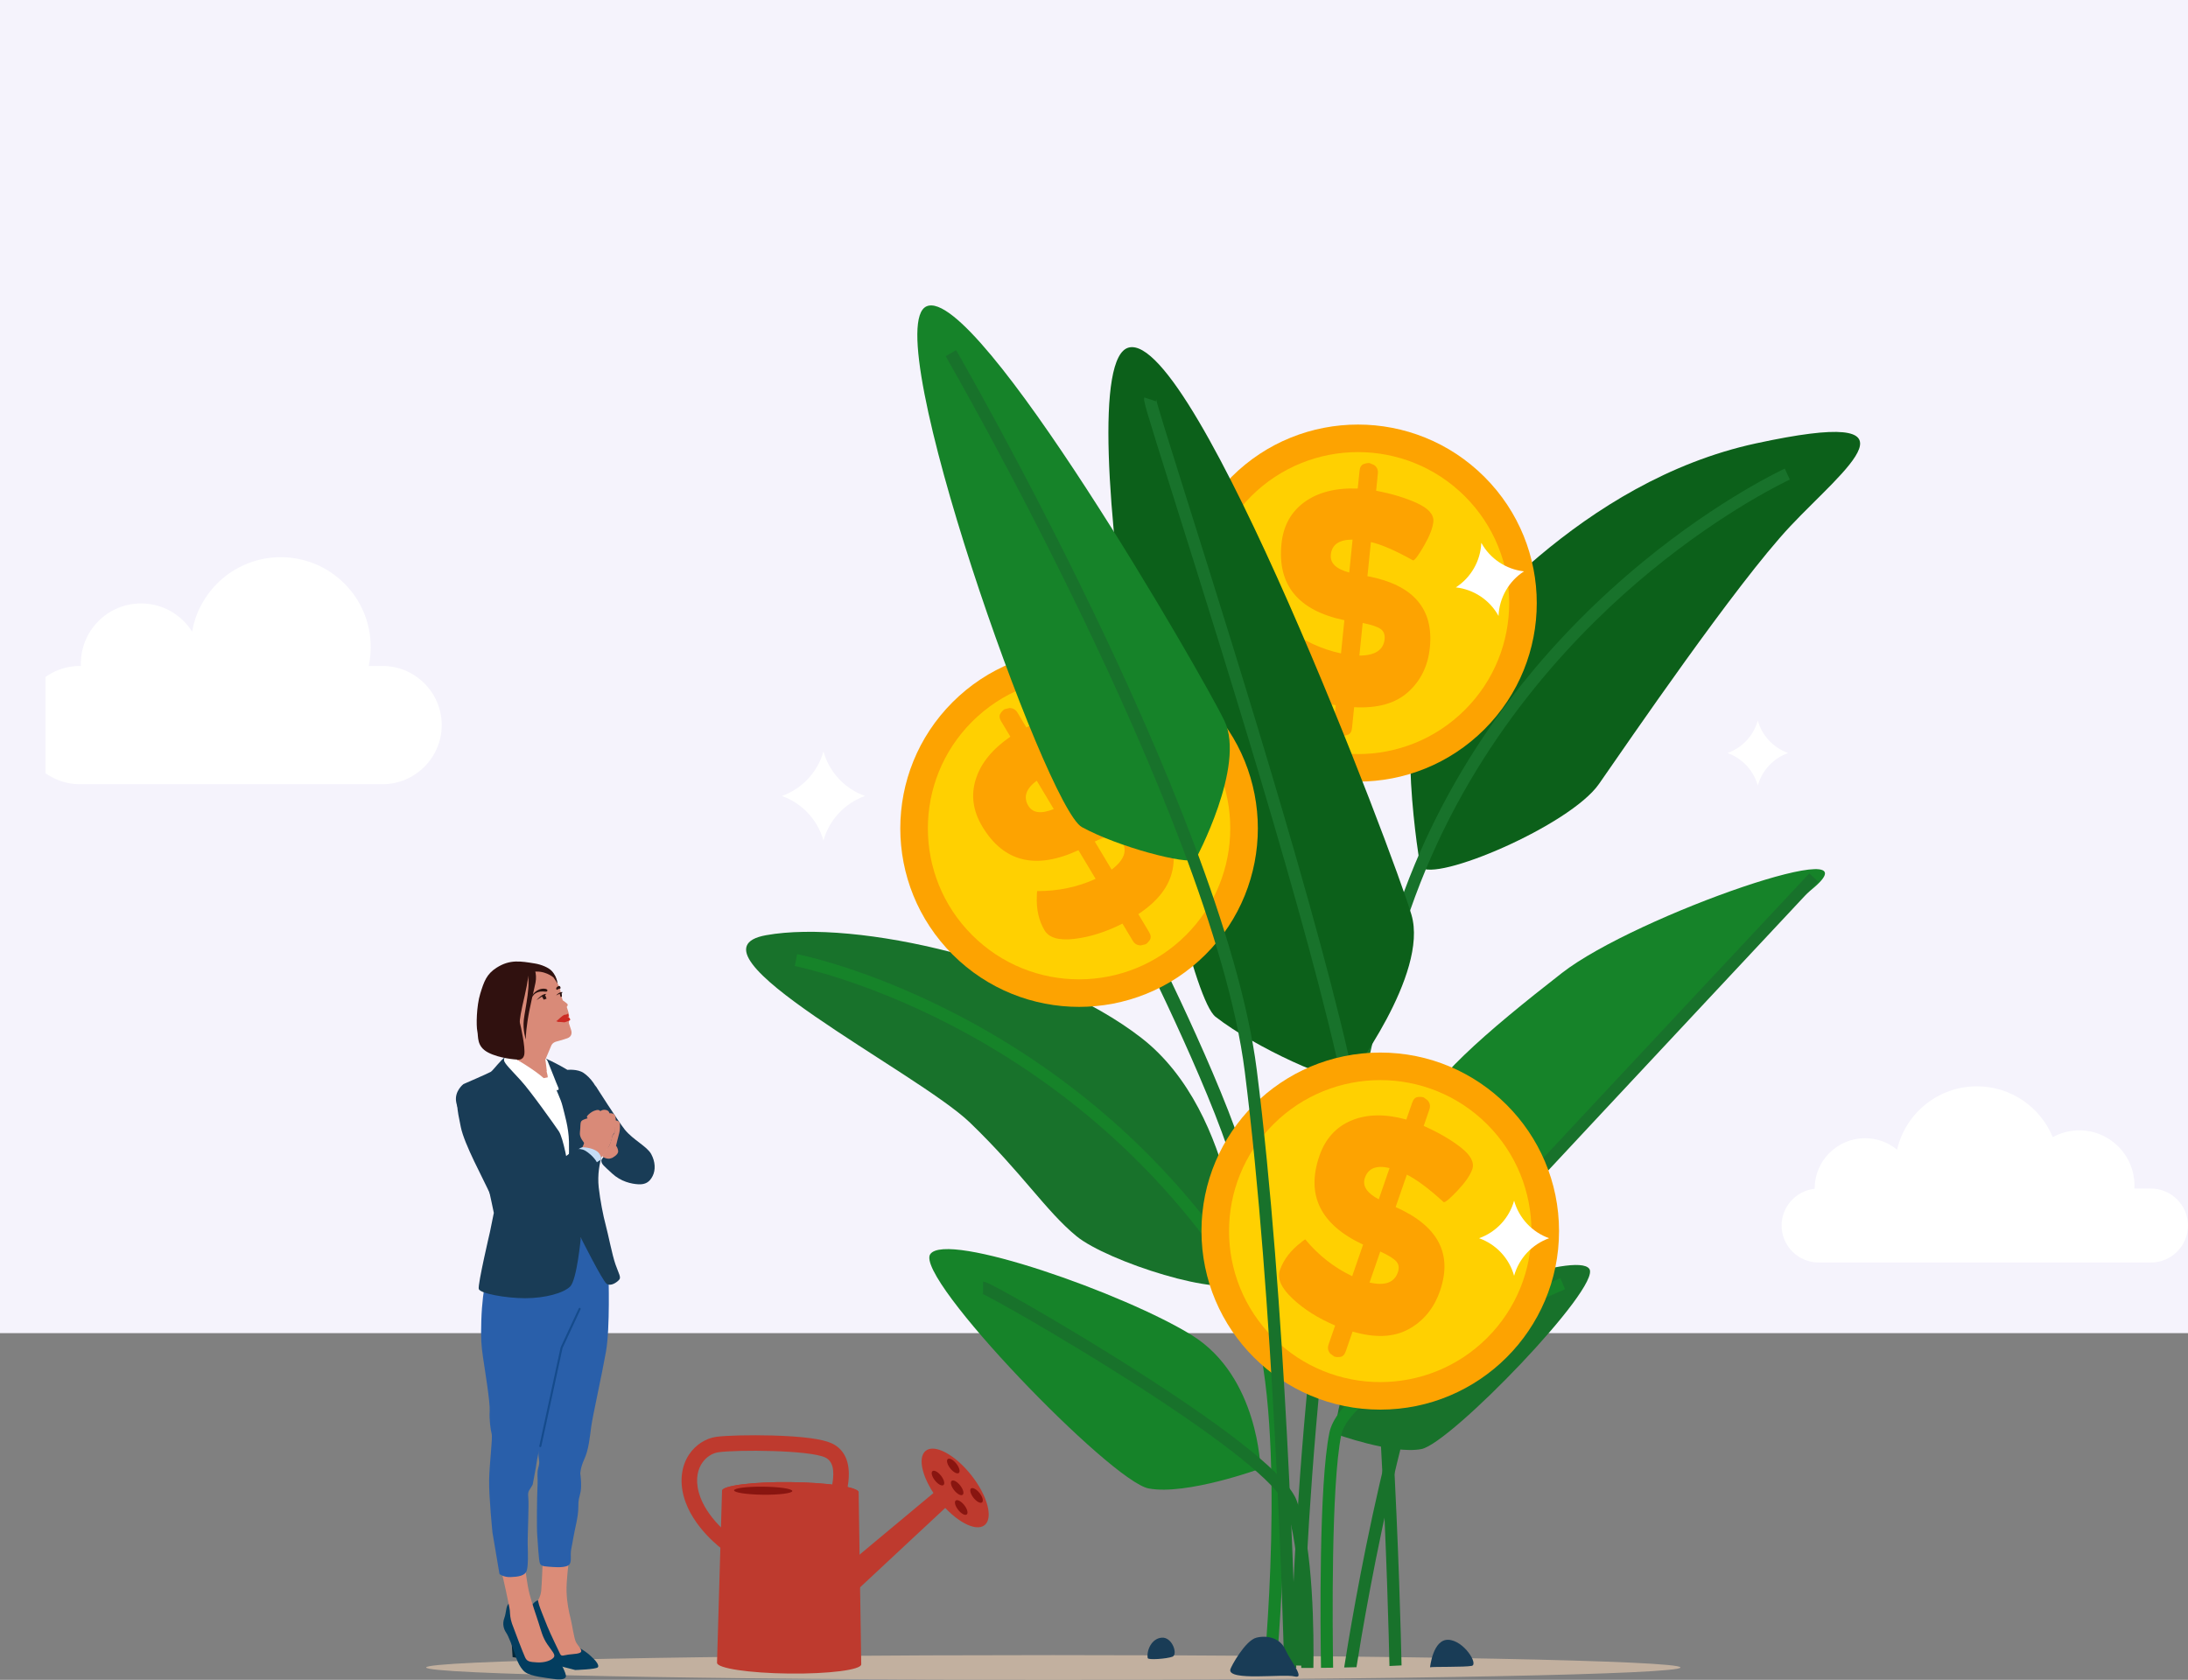 <svg width="530" height="407" viewBox="0 0 530 407" fill="none" xmlns="http://www.w3.org/2000/svg">
<rect x="0" y="0" width="530" height="407" fill="#808080" stroke="none"/>
<rect width="530" height="323" fill="#F5F3FC"/>
<g clip-path="url(#clip0_30_1159)">
<path d="M103.22 404.004C103.22 405.657 171.236 406.998 255.141 406.998C339.044 406.998 407.063 405.657 407.063 404.004C407.063 402.351 339.044 401.011 255.141 401.011C171.236 401.011 103.22 402.351 103.22 404.004Z" fill="#C2B09F"/>
<path d="M299.408 285.399C295.869 269.292 276.226 229.906 276.028 229.511L278.975 228.039C279.791 229.67 298.997 268.185 302.627 284.693L299.408 285.399Z" fill="#18722B"/>
<path d="M344.044 210.029C344.044 210.029 337.487 172.043 345.792 162.438C354.097 152.833 382.947 116.594 425.347 107.425C467.746 98.257 446.766 113.538 433.652 127.508C420.537 141.48 394.311 179.902 387.317 189.944C380.323 199.987 347.54 213.959 344.044 210.029Z" fill="#0C601A"/>
<path d="M432.334 113.534C432.181 113.603 416.743 120.713 398.096 136.016C387.153 144.996 377.24 155.013 368.639 165.785C357.88 179.256 349.15 193.953 342.688 209.468C328.105 244.487 320.684 295.948 317.023 332.954C313.632 367.235 312.758 395.776 312.572 403.484C313.539 403.515 314.518 403.542 315.502 403.565C315.686 395.923 316.557 367.44 319.941 333.216C323.58 296.418 330.951 245.274 345.393 210.592C359.776 176.055 382.962 152.239 399.88 138.341C418.243 123.258 433.396 116.269 433.549 116.2L432.334 113.534Z" fill="#18722B"/>
<path d="M359.567 176.707C376.479 159.815 376.479 132.426 359.567 115.534C342.655 98.641 315.235 98.641 298.323 115.534C281.411 132.426 281.411 159.815 298.323 176.707C315.235 193.6 342.655 193.6 359.567 176.707Z" fill="#FDA301"/>
<path d="M354.843 171.988C369.146 157.702 369.146 134.539 354.843 120.252C340.54 105.966 317.35 105.966 303.047 120.252C288.744 134.539 288.744 157.702 303.047 171.988C317.35 186.275 340.54 186.275 354.843 171.988Z" fill="#FFD001"/>
<path d="M333.762 114.731L333.339 118.9C337.229 119.639 340.556 120.651 343.316 121.936C346.079 123.222 347.373 124.717 347.199 126.425C347.046 127.937 346.301 129.855 344.968 132.176C343.633 134.499 342.748 135.701 342.311 135.784C338.053 133.406 334.638 131.923 332.074 131.334L331.236 139.598C342.275 141.671 347.316 147.436 346.356 156.895C345.904 161.334 344.147 164.928 341.081 167.681C338.015 170.436 333.659 171.654 328.012 171.342L327.499 176.389C327.41 177.267 327.074 177.81 326.489 178.018C325.906 178.225 325.428 178.302 325.058 178.247L323.979 177.787C323.279 177.283 322.976 176.594 323.064 175.716L323.554 170.889C319.132 170.118 315.289 168.792 312.025 166.91C308.761 165.029 307.235 163.039 307.448 160.943C307.725 158.212 308.902 155.593 310.977 153.086C311.166 152.817 311.407 152.533 311.708 152.232C315.738 155.271 320.113 157.296 324.831 158.31L325.648 150.265C314.475 147.927 309.396 141.759 310.411 131.761C310.858 127.372 312.727 123.992 316.02 121.619C319.315 119.248 323.604 118.165 328.886 118.373L329.325 114.058C329.414 113.181 329.75 112.637 330.335 112.429C330.918 112.222 331.396 112.145 331.766 112.2L332.845 112.661C333.547 113.166 333.85 113.853 333.762 114.731ZM322.365 134.392C322.157 136.44 323.645 137.879 326.828 138.709L327.637 130.735C324.368 130.735 322.611 131.954 322.365 134.392ZM335.393 154.863C335.508 153.742 335.176 152.912 334.4 152.373C333.624 151.834 332.186 151.357 330.085 150.94L329.282 158.839C333.089 158.822 335.125 157.496 335.393 154.863Z" fill="#FDA301"/>
<path d="M362.992 149.234C360.876 145.377 356.986 142.799 352.648 142.315C356.315 139.946 358.641 135.904 358.813 131.51C360.929 135.367 364.819 137.945 369.157 138.43C365.49 140.8 363.162 144.841 362.992 149.234Z" fill="white"/>
<path d="M418.448 182.45C422.008 181.181 424.773 178.235 425.791 174.567C426.808 178.237 429.573 181.181 433.133 182.45C429.573 183.718 426.808 186.664 425.791 190.332C424.773 186.664 422.008 183.721 418.448 182.45Z" fill="white"/>
<path d="M189.401 192.856C194.281 191.117 198.069 187.081 199.463 182.054C200.858 187.081 204.645 191.117 209.526 192.856C204.645 194.595 200.858 198.63 199.463 203.658C198.069 198.63 194.279 194.595 189.401 192.856Z" fill="white"/>
<path d="M326.634 261.445C326.634 261.445 346.153 236.039 341.893 221.618C337.633 207.195 289.484 80.206 273.437 84.201C257.391 88.196 284.672 238.727 294.436 246.35C304.2 253.97 323.695 262.616 326.634 261.445Z" fill="#0C601A"/>
<path d="M300.96 310.414C300.96 310.414 300.086 269.81 276.482 251.473C252.878 233.136 207.417 222.656 185.563 226.586C163.705 230.515 222.279 259.768 234.954 271.992C247.629 284.216 253.312 293.387 260.743 299.497C268.174 305.613 296.588 314.781 300.96 310.414Z" fill="#18722B"/>
<path d="M323.458 347.393C323.458 347.393 323.795 330.266 336.233 322.543C348.674 314.82 381.959 303.066 384.984 307.43C388.01 311.795 351.363 349.745 344.302 351.088C337.244 352.431 323.458 347.393 323.458 347.393Z" fill="#18722B"/>
<path d="M354.771 302.424C354.771 302.424 420.291 230.515 438.649 215.67C457.007 200.825 396.25 221.783 378.327 235.755C360.406 249.727 344.498 263.227 344.061 270.649C343.624 278.072 354.771 302.424 354.771 302.424Z" fill="#168329"/>
<path d="M359.465 300.275C392.628 264.663 439.937 214.107 440.412 213.602L438.27 211.603C437.797 212.109 390.484 262.666 357.318 298.281C349.352 306.836 341.558 327.47 334.154 359.612C329.421 380.153 326.369 399.067 325.6 404.009C326.603 403.988 327.594 403.964 328.58 403.938C330.519 391.633 342.671 318.311 359.465 300.275Z" fill="#18722B"/>
<path d="M329.767 270.833C323.723 236.034 300.172 161.229 287.521 121.042C283.438 108.072 280.212 97.827 280.056 96.697C280.059 96.723 280.085 96.945 279.992 97.229L277.21 96.303C276.947 97.088 276.928 97.153 284.725 121.922C297.356 162.045 320.87 236.728 326.878 271.336C334.383 314.557 336.296 390.826 336.57 403.649C337.559 403.604 338.538 403.556 339.5 403.503C339.218 390.378 337.291 314.159 329.767 270.833Z" fill="#18722B"/>
<path d="M324.893 347.689C327.174 336.612 364.8 318.431 379.105 312.36L377.959 309.665C377.828 309.72 364.704 315.308 351.394 322.574C333.213 332.496 323.332 340.748 322.023 347.102C319.444 359.624 319.829 394.54 319.989 404.095C320.973 404.085 321.952 404.076 322.923 404.059C322.773 394.655 322.408 359.76 324.893 347.689Z" fill="#168329"/>
<path d="M302.192 309.622C292.547 294.668 280.813 281.237 267.317 269.707C256.521 260.484 244.582 252.451 231.828 245.827C210.094 234.541 193.766 231.311 193.08 231.18L192.526 234.057C192.689 234.088 209.117 237.334 230.477 248.427C243.032 254.948 254.788 262.857 265.414 271.935C278.693 283.281 290.238 296.495 299.73 311.211C311.834 329.979 307.483 389.474 306.208 404.035C307.185 404.052 308.169 404.066 309.157 404.078C310.518 388.823 314.903 329.331 302.192 309.622Z" fill="#168329"/>
<path d="M305.33 355.822C305.33 355.822 304.893 333.555 288.719 323.513C272.546 313.472 229.273 298.19 225.338 303.867C221.405 309.544 269.048 358.88 278.23 360.626C287.409 362.372 305.33 355.822 305.33 355.822Z" fill="#168329"/>
<path d="M318.143 404.107C318.262 396.789 318.248 374.775 314.098 363.579C311.925 357.718 298.751 347.052 274.939 331.873C264.442 325.181 255.093 319.69 250.456 317.011C239.219 310.524 238.543 310.524 238.137 310.524V313.453C237.929 313.453 237.788 313.405 237.779 313.403C239.286 313.925 256.545 323.582 274.22 334.893C296.296 349.022 309.482 359.572 311.345 364.597C315.282 375.218 315.308 397.025 315.203 404.116C315.215 404.116 315.227 404.116 315.239 404.116C316.213 404.114 317.181 404.112 318.143 404.107Z" fill="#18722B"/>
<path d="M334.34 341.533C358.257 341.533 377.646 322.166 377.646 298.276C377.646 274.386 358.257 255.019 334.34 255.019C310.422 255.019 291.033 274.386 291.033 298.276C291.033 322.166 310.422 341.533 334.34 341.533Z" fill="#FDA301"/>
<path d="M360.234 324.145C374.537 309.859 374.537 286.696 360.234 272.409C345.931 258.123 322.741 258.123 308.438 272.409C294.135 286.696 294.135 309.859 308.438 324.145C322.741 338.432 345.931 338.432 360.234 324.145Z" fill="#FFD001"/>
<path d="M346.234 268.829L344.866 272.791C348.481 274.401 351.487 276.149 353.88 278.031C356.272 279.915 357.189 281.669 356.631 283.29C356.134 284.726 354.969 286.422 353.137 288.378C351.306 290.334 350.167 291.3 349.723 291.281C346.124 287.989 343.142 285.764 340.78 284.605L338.065 292.456C348.335 297.003 351.917 303.769 348.81 312.756C347.354 316.973 344.815 320.069 341.2 322.046C337.585 324.024 333.062 324.214 327.639 322.616L325.982 327.411C325.693 328.245 325.242 328.696 324.626 328.765C324.01 328.835 323.528 328.799 323.181 328.66L322.238 327.964C321.672 327.313 321.534 326.573 321.823 325.739L323.408 321.152C319.282 319.389 315.843 317.219 313.1 314.638C310.354 312.06 309.327 309.773 310.015 307.781C310.912 305.186 312.658 302.906 315.254 300.943C315.497 300.723 315.8 300.504 316.161 300.277C319.387 304.158 323.179 307.132 327.542 309.198L330.185 301.553C319.845 296.719 316.319 289.551 319.602 280.051C321.044 275.882 323.64 273.02 327.391 271.465C331.142 269.912 335.565 269.841 340.658 271.253L342.077 267.153C342.366 266.318 342.817 265.867 343.433 265.798C344.049 265.729 344.529 265.764 344.878 265.903L345.821 266.599C346.384 267.255 346.523 267.995 346.234 268.829ZM330.624 285.354C329.951 287.3 331.068 289.041 333.977 290.577L336.596 283.002C333.416 282.255 331.427 283.038 330.624 285.354ZM338.607 308.265C338.975 307.199 338.843 306.316 338.213 305.613C337.58 304.912 336.291 304.117 334.342 303.228L331.749 310.734C335.455 311.59 337.743 310.765 338.607 308.265Z" fill="#FDA301"/>
<path d="M366.762 309.107C365.588 304.869 362.395 301.467 358.281 300.003C362.393 298.536 365.588 295.137 366.762 290.899C367.937 295.137 371.13 298.539 375.244 300.003C371.13 301.47 367.937 304.869 366.762 309.107Z" fill="white"/>
<path d="M292.005 231.284C308.917 214.392 308.917 187.003 292.005 170.111C275.093 153.218 247.673 153.218 230.761 170.111C213.849 187.003 213.849 214.392 230.761 231.284C247.673 248.177 275.093 248.177 292.005 231.284Z" fill="#FDA301"/>
<path d="M287.28 226.565C301.583 212.279 301.583 189.116 287.28 174.83C272.978 160.543 249.788 160.543 235.485 174.83C221.182 189.116 221.182 212.279 235.485 226.565C249.788 240.852 272.978 240.852 287.28 226.565Z" fill="#FFD001"/>
<path d="M246.464 172.659L248.62 176.253C252.18 174.524 255.452 173.35 258.436 172.73C261.421 172.112 263.353 172.539 264.237 174.011C265.017 175.316 265.569 177.295 265.889 179.955C266.209 182.614 266.219 184.107 265.918 184.434C261.08 185.068 257.457 185.917 255.048 186.979L259.322 194.106C269.414 189.176 276.904 190.788 281.795 198.945C284.089 202.771 284.83 206.704 284.023 210.742C283.213 214.78 280.45 218.36 275.737 221.48L278.347 225.833C278.8 226.589 278.855 227.226 278.514 227.741C278.17 228.256 277.833 228.602 277.504 228.778L276.365 229.053C275.503 229.067 274.846 228.697 274.392 227.939L271.897 223.777C267.89 225.799 264.017 227.032 260.273 227.471C256.531 227.912 254.117 227.228 253.033 225.42C251.621 223.066 250.996 220.263 251.161 217.015C251.151 216.688 251.175 216.314 251.235 215.894C256.285 215.922 261.003 214.935 265.392 212.929L261.233 205.991C250.876 210.787 243.113 208.874 237.944 200.254C235.675 196.469 235.15 192.644 236.372 188.775C237.595 184.906 240.384 181.479 244.744 178.49L242.514 174.769C242.06 174.013 242.005 173.376 242.347 172.861C242.691 172.346 243.025 172 243.357 171.824L244.496 171.549C245.353 171.533 246.01 171.902 246.464 172.659ZM249.09 195.227C250.148 196.992 252.204 197.259 255.251 196.023L251.13 189.149C248.51 191.098 247.832 193.123 249.09 195.227ZM271.787 203.858C271.207 202.892 270.445 202.425 269.502 202.456C268.556 202.489 267.119 202.964 265.185 203.882L269.27 210.694C272.308 208.407 273.148 206.129 271.787 203.858Z" fill="#FDA301"/>
<path d="M290.544 182.867C286.539 181.04 281.878 181.295 278.11 183.497C279.631 179.408 279.08 174.779 276.587 171.154C280.591 172.981 285.252 172.725 289.02 170.524C287.499 174.614 288.051 179.241 290.544 182.867Z" fill="white"/>
<path d="M289.593 208.249C289.593 208.249 301.834 185.545 296.588 174.631C291.341 163.714 236.704 68.97 224.464 74.21C212.224 79.45 253.314 195.587 262.056 200.39C270.798 205.192 287.409 209.559 289.593 208.249Z" fill="#168329"/>
<path d="M304.427 259.215C300.372 227.075 280.777 181.355 265.051 148.659C248.04 113.29 231.769 85.115 231.606 84.833L229.068 86.3C229.23 86.579 245.454 114.674 262.417 149.945C278.046 182.438 297.514 227.836 301.516 259.58C308.548 315.337 310.731 390.779 311.07 404.095C312.044 404.102 313.021 404.107 314.002 404.109C313.673 391.001 311.493 315.225 304.427 259.215Z" fill="#18722B"/>
<path d="M298.023 404.469C298.18 403.804 301.614 397.467 304.348 396.784C307.085 396.102 310.16 396.956 311.359 399.687C312.555 402.421 316.316 406.859 313.582 406.177C310.846 405.493 297.337 407.372 298.023 404.469Z" fill="#193C56"/>
<path d="M346.406 403.957C347.089 403.785 354.782 403.957 356.492 403.615C358.202 403.274 354.611 397.467 350.85 397.297C347.091 397.126 346.406 403.957 346.406 403.957Z" fill="#193C56"/>
<path d="M278.019 401.736C278.12 402.239 282.635 401.908 284.003 401.395C285.372 400.882 284.003 396.613 281.439 396.784C278.874 396.954 277.678 400.028 278.019 401.736Z" fill="#193C56"/>
<path d="M208.618 403.251C208.604 404.586 200.772 405.586 191.125 405.478C181.478 405.371 173.672 404.202 173.686 402.864L174.897 361.208C174.911 359.941 182.33 358.997 191.468 359.097C200.607 359.197 208.005 360.306 207.99 361.573L208.618 403.251Z" fill="#BE3A2E"/>
<path d="M191.468 359.097C200.607 359.197 208.005 360.306 207.99 361.573C207.976 362.839 200.557 363.784 191.418 363.684C182.28 363.583 174.885 362.474 174.897 361.208C174.911 359.941 182.33 358.997 191.468 359.097Z" fill="#BE3A2E"/>
<path d="M200.979 382.698L228.158 360.032L230.847 363.591L203.009 389.553C203.009 389.553 201.739 391.158 200.471 389.86C199.205 388.565 198.697 384.859 200.979 382.698Z" fill="#BE3A2E"/>
<path d="M238.491 369.527C240.653 367.822 239.218 362.404 235.285 357.425C231.352 352.446 226.41 349.792 224.248 351.496C222.085 353.2 223.52 358.618 227.453 363.597C231.387 368.576 236.328 371.231 238.491 369.527Z" fill="#BE3A2E"/>
<path d="M232.585 359.898C233.321 360.831 233.591 361.842 233.185 362.162C232.781 362.482 231.855 361.983 231.119 361.053C230.384 360.12 230.114 359.107 230.52 358.789C230.926 358.47 231.85 358.966 232.585 359.898Z" fill="#891510"/>
<path d="M237.282 361.745C238.018 362.677 238.288 363.688 237.882 364.008C237.478 364.328 236.552 363.829 235.816 362.899C235.081 361.966 234.811 360.953 235.217 360.635C235.62 360.318 236.547 360.814 237.282 361.745Z" fill="#891510"/>
<path d="M233.572 364.669C234.307 365.601 234.577 366.615 234.171 366.932C233.767 367.252 232.841 366.753 232.105 365.823C231.37 364.893 231.1 363.877 231.506 363.56C231.912 363.24 232.836 363.738 233.572 364.669Z" fill="#891510"/>
<path d="M231.652 354.618C232.387 355.55 232.657 356.564 232.251 356.881C231.847 357.201 230.921 356.702 230.185 355.772C229.45 354.84 229.18 353.826 229.586 353.509C229.99 353.189 230.914 353.685 231.652 354.618Z" fill="#891510"/>
<path d="M227.941 357.542C228.676 358.475 228.946 359.488 228.54 359.805C228.137 360.125 227.21 359.627 226.475 358.696C225.739 357.764 225.469 356.75 225.875 356.433C226.281 356.113 227.205 356.609 227.941 357.542Z" fill="#891510"/>
<path d="M184.878 360.199C188.773 360.242 191.927 360.714 191.92 361.253C191.915 361.792 188.751 362.195 184.856 362.152C180.962 362.109 177.807 361.637 177.815 361.098C177.819 360.559 180.983 360.156 184.878 360.199Z" fill="#891510"/>
<path d="M205.323 360.266C206.507 353.58 203.895 350.835 201.495 349.709C199.236 348.648 194.382 348.006 187.07 347.801C181.778 347.653 175.811 347.796 173.481 348.128C170.895 348.495 168.433 350.107 166.895 352.435C165.063 355.212 164.612 358.808 165.624 362.563C167.671 370.145 175.069 375.449 175.381 375.674L177.564 372.602C177.497 372.554 170.954 367.841 169.266 361.585C168.332 358.126 169.173 355.829 170.042 354.513C170.995 353.07 172.478 352.08 174.011 351.861C178.466 351.226 196.008 351.3 199.888 353.122C201.669 353.959 202.231 356.082 201.607 359.612C201.607 359.612 201.691 361.129 203.257 361.389C204.824 361.649 205.323 360.266 205.323 360.266Z" fill="#BE3A2E"/>
<path d="M125.558 307.619C125.558 307.619 125.05 308.654 124.522 309.327C123.992 309.997 123.147 310.106 121.941 309.88C120.735 309.653 118.839 308.485 118.251 307.662C117.664 306.839 119.006 304.239 119.006 304.239L125.558 307.619Z" fill="white"/>
<path d="M123.861 396.684C123.861 396.684 124.116 400.627 124.169 401.495L125.551 401.7C125.551 401.703 125.451 397.402 123.861 396.684Z" fill="#002537"/>
<path d="M138.876 398.425C138.876 398.425 141.232 399.604 142.77 400.935C144.308 402.265 145.23 403.444 144.819 403.954C144.408 404.467 139.336 404.62 139.336 404.62L135.186 403.544C135.186 403.544 129.856 394.278 129.343 392.384C128.83 390.49 128.524 389.262 128.524 389.262C128.524 389.262 129.548 387.881 130.317 387.726C131.086 387.573 138.876 398.425 138.876 398.425Z" fill="#033D5F"/>
<path d="M131.292 397.863C131.292 397.863 134.417 400.729 135.033 401.65C135.649 402.571 137.237 405.49 137.082 406.206C136.929 406.921 135.647 407.024 134.007 406.769C132.366 406.513 128.574 406.206 127.139 405.08C125.704 403.954 124.885 401.342 124.577 400.319C124.269 399.296 123.194 396.429 122.628 395.611C122.065 394.793 121.604 393.512 122.168 392.029C122.731 390.545 122.476 388.394 123.705 388.446C124.937 388.496 131.292 397.863 131.292 397.863Z" fill="#033D5F"/>
<path d="M127.192 379.538C127.192 379.69 127.652 383.838 128.269 386.192C128.885 388.546 129.754 391.003 130.42 393.052C131.086 395.098 131.394 396.634 132.572 398.375C133.751 400.116 134.673 400.935 134.109 401.6C133.546 402.266 132.061 402.881 130.112 402.778C128.163 402.676 127.652 402.523 127.192 401.55C126.731 400.577 124.474 394.69 124.013 393.359C123.553 392.029 123.553 391.055 123.5 390.237C123.45 389.419 121.757 381.689 121.551 381.126C121.351 380.561 127.192 379.538 127.192 379.538Z" fill="#DB8C78"/>
<path d="M137.801 378.104C137.801 378.104 137.135 383.07 137.237 385.732C137.34 388.394 137.801 390.493 138.212 392.131C138.622 393.77 139.031 396.892 139.494 397.812C139.955 398.733 140.979 399.604 140.776 400.167C140.571 400.729 138.88 400.729 137.701 400.882C136.521 401.035 136.01 401.445 135.652 400.677C135.294 399.909 133.295 395.814 132.576 394.022C131.86 392.231 130.833 389.722 130.578 388.852C130.322 387.981 130.322 387.726 130.322 387.726C130.322 387.726 130.938 386.855 131.091 385.474C131.244 384.093 131.449 378.462 131.449 378.462L137.801 378.104Z" fill="#DB8C78"/>
<path d="M147.4 308.99C147.4 308.99 147.806 321.705 146.791 327.454C145.776 333.202 143.541 343.143 143.202 345.714C142.863 348.285 142.593 351.193 141.576 353.425C140.561 355.658 140.561 357.01 140.561 357.01C140.561 357.01 140.967 359.715 140.628 361.473C140.289 363.231 140.086 362.961 140.086 365.26C140.086 367.56 139.205 370.536 138.868 372.633C138.529 374.729 138.259 375.473 138.259 376.42C138.259 377.367 138.396 378.45 137.92 379.058C137.448 379.666 135.618 379.802 133.992 379.666C132.366 379.53 131.148 379.6 130.809 378.855C130.47 378.111 130.267 373.446 130.131 371.889C129.995 370.333 130.064 362.556 130.198 360.189C130.334 357.823 129.995 357.01 130.401 355.591C130.807 354.172 130.537 353.969 130.468 352.886C130.401 351.803 129.993 342.876 129.993 342.876L129.384 305.002L142.925 298.982L147.4 308.99Z" fill="#295FAA"/>
<path d="M139.613 306.963C139.613 306.963 137.987 313.794 136.297 317.445C134.604 321.097 133.386 324.21 133.317 325.765C133.25 327.32 133.047 330.838 132.505 334.626C131.963 338.413 131.421 349.099 130.879 350.384C130.336 351.67 129.794 355.591 129.794 355.591L129.049 359.648C128.304 361.136 127.762 361.067 127.965 362.827C128.168 364.585 127.762 372.024 127.829 374.393C127.896 376.759 127.965 378.991 127.626 380.413C127.287 381.832 125.46 382.037 123.698 382.104C121.938 382.171 120.99 381.36 120.99 381.36L119.297 371.349C119.297 371.349 118.416 362.761 118.485 358.634C118.552 354.508 119.367 348.49 119.094 347.408C118.825 346.325 118.485 343.959 118.619 341.862C118.755 339.766 117.401 331.649 116.993 328.808C116.587 325.968 116.451 324.412 116.587 320.017C116.723 315.621 117.196 312.375 117.671 310.075C118.146 307.776 139.613 306.963 139.613 306.963Z" fill="#295FAA"/>
<path d="M137.445 259.215C137.445 259.215 139.883 258.945 141.373 259.959C142.863 260.973 144.962 263.272 145.571 266.79C146.18 270.306 146.452 277.95 145.841 279.844C145.232 281.738 144.69 284.645 145.029 287.689C145.368 290.732 146.113 294.586 146.722 296.819C147.331 299.051 148.279 304.055 149.091 306.355C149.903 308.654 150.512 309.465 149.972 310.075C149.43 310.684 147.94 311.766 146.925 311.022C145.91 310.278 140.695 299.862 140.695 299.862C140.695 299.862 139.747 310.075 138.121 311.697C136.495 313.322 131.96 314.538 127.22 314.538C122.48 314.538 116.238 313.374 115.969 312.291C115.699 311.208 118.691 298.441 118.691 298.441L119.62 293.864C119.62 293.864 116.525 278.558 114.901 276.054C113.275 273.552 110.973 269.628 110.5 266.99C110.025 264.352 112.26 262.661 112.26 262.661C112.26 262.661 118.354 260.023 118.896 259.685C119.438 259.346 121.468 256.575 122.485 256.033C123.5 255.492 128.443 255.019 131.423 256.169C134.398 257.321 137.445 259.215 137.445 259.215Z" fill="#193C56"/>
<path d="M130.621 255.341C130.621 255.341 132.247 256.193 132.634 257.042C133.02 257.894 134.881 262.766 135.189 263.384C135.499 264.002 135.189 264.236 134.878 264.081C134.568 263.926 135.807 266.091 136.273 268.026C136.738 269.96 137.744 273.13 137.822 276.612C137.899 280.092 137.667 282.878 137.667 282.878C137.667 282.878 136.507 275.761 135.344 274.06C134.183 272.359 128.529 264.391 126.205 261.839C123.882 259.286 122.256 257.739 122.101 256.966C121.945 256.193 123.108 254.876 124.037 254.645C124.969 254.414 130.621 255.341 130.621 255.341Z" fill="white"/>
<path d="M130.129 238.221C130.167 238.316 130.645 239.535 129.037 242.703C127.43 245.87 126.814 247.38 126.836 247.998C126.857 248.615 128.345 254.864 127.703 256.353C127.06 257.841 125.183 256.715 125.183 256.715C125.183 256.715 121.038 256.489 118.213 254.996C115.388 253.503 115.918 251.16 115.625 249.849C115.331 248.537 115.41 243.759 116.324 240.78C117.241 237.801 117.855 236.005 120.31 234.448C123.541 232.397 126.117 232.883 129.556 233.436C131.163 233.694 132.877 234.433 133.622 235.221C135.205 236.89 135.093 238.91 135.093 238.91C135.093 238.91 133.842 238.908 130.967 238.717C130.64 238.696 130.129 238.221 130.129 238.221Z" fill="#30110F"/>
<path d="M132.092 256.756L133.481 253.462C133.777 252.584 134.699 252.372 134.699 252.372C134.699 252.372 136.483 251.897 137.44 251.547C138.4 251.196 138.613 250.383 138.341 249.555C138.068 248.728 137.799 247.9 137.799 247.9C137.799 247.9 137.923 246.321 137.822 245.782C137.722 245.243 137.285 243.967 137.285 243.967C137.285 243.967 137.569 243.607 137.514 243.373C137.46 243.137 136.316 242.374 136.316 242.374C136.316 242.374 135.962 241.322 135.905 240.99C135.848 240.659 135.757 239.798 135.54 239.206C135.392 238.801 134.692 237.675 134.021 236.759C134.023 236.776 134.026 236.785 134.026 236.785C134.026 236.785 131.822 234.875 128.749 235.531C128.395 235.607 127.972 235.743 127.972 235.743C128.039 235.826 127.941 237.618 127.096 241.231C126.251 244.842 125.764 247.294 125.95 247.9C126.136 248.506 127.28 253.791 127.003 255.456C126.724 257.121 125.181 256.713 125.181 256.713C125.181 256.713 129.501 259.229 131.707 261.218L132.679 261.025C132.705 260.417 132.242 259.315 132.455 259.535C132.459 259.537 132.197 257.128 132.092 256.756Z" fill="#D98A78"/>
<path d="M129.298 241.014C129.298 241.014 129.611 240.644 130.231 240.418C131.22 240.055 131.948 240.301 132.316 240.263C132.686 240.225 132.849 239.621 131.896 239.554C130.943 239.487 130.186 239.86 129.601 240.36C129.016 240.861 128.813 241.35 128.813 241.35C128.971 241.517 129.1 241.341 129.298 241.014Z" fill="#2C1310"/>
<path d="M135.43 238.898C135.43 238.898 135.033 238.948 134.823 239.249C134.613 239.55 134.768 239.972 135.093 239.726C135.418 239.48 135.707 239.566 135.769 239.478C135.833 239.39 135.724 238.824 135.43 238.898Z" fill="#2C1310"/>
<path d="M129.945 242.342L131.277 241.441L131.717 242.207L132.392 241.958L132.034 241.066L132.359 240.821C132.359 240.821 132.006 240.728 131.37 241.086C130.735 241.446 129.945 242.342 129.945 242.342Z" fill="#2C1310"/>
<path d="M134.699 241.179L135.571 240.764L135.793 241.546L136.113 241.46L136.06 240.616L136.301 240.401C136.301 240.403 135.685 240.117 134.699 241.179Z" fill="#2C1310"/>
<path d="M129.209 234.064C129.209 234.064 130.169 235.817 129.716 238.073C129.262 240.329 128.283 244.026 127.777 247.43C127.27 250.834 127.373 251.869 127.373 251.869C127.373 251.869 126.597 249.622 126.879 247.091C127.161 244.561 128.837 237.553 127.547 235.655" fill="#30110F"/>
<path d="M148.874 277.232C148.874 277.232 149.225 277.258 149.819 277.714C150.414 278.172 150.927 279.062 150.414 279.822C149.9 280.586 149.549 281.22 148.711 281.423C147.873 281.626 146.901 281.449 146.524 280.965C146.147 280.483 146.173 279.388 146.173 279.388L148.874 277.232Z" fill="#C5DDF6"/>
<path d="M144.189 262.967C144.189 262.967 149.843 271.847 151.357 273.707C153.382 276.197 156.739 277.759 157.744 279.622C158.75 281.482 158.829 283.448 158.091 284.929C157.353 286.413 156.305 287.03 154.628 286.937C152.952 286.842 150.421 286.315 148.241 284.292C146.159 282.36 145.8 282.115 145.667 281.356C145.533 280.6 147.398 279.283 147.398 279.283L144.189 262.967Z" fill="#193C56"/>
<path d="M140.879 278.348C140.879 278.348 141.5 277.154 141.474 276.925C141.447 276.696 140.284 275.653 140.473 274.306C140.662 272.958 140.473 272.145 140.824 271.637C141.175 271.129 143.31 270.721 143.31 270.721C143.31 270.721 148.496 272.245 148.847 272.703C149.198 273.161 148.902 274.406 148.74 274.609C148.577 274.811 148.363 275.117 148.363 275.117C148.363 275.117 148.226 276.464 147.472 277.836C146.715 279.207 146.12 280.249 145.177 280.605C144.229 280.967 140.879 278.348 140.879 278.348Z" fill="#D98A78"/>
<path d="M143.121 271.081L142.364 270.978C142.149 270.699 141.987 270.547 142.579 270.012C143.174 269.478 143.687 269.149 144.442 268.97C145.199 268.791 145.414 269.225 145.414 269.225C145.414 269.225 145.901 268.767 146.736 268.92C147.575 269.073 147.627 269.733 147.627 269.733C147.627 269.733 148.465 269.631 148.816 270.039C149.167 270.444 149.167 271.436 149.167 271.436C149.167 271.436 150.005 271.615 150.113 271.994C150.22 272.376 150.194 273.9 150.005 274.511C149.817 275.121 149.222 277.611 149.222 277.611C149.222 277.611 149.654 278.019 149.736 278.907C149.817 279.796 148.25 280.559 148.25 280.559L147.711 280.712C147.711 280.712 147.305 280.839 146.55 280.559C145.793 280.28 145.956 280.051 145.956 280.051C145.956 280.051 147.116 278.298 147.522 277.638C147.928 276.977 148.36 275.121 148.36 275.121C148.36 275.121 148.819 274.74 148.847 274.411C148.874 274.079 148.874 273.166 148.874 273.166C148.874 273.166 148.386 273.292 147.551 272.987C146.713 272.681 146.361 272.681 146.254 272.402C146.147 272.123 146.147 272.123 146.147 272.123C146.147 272.123 145.578 272.581 145.067 272.302C144.554 272.023 144.446 271.641 144.446 271.641C144.446 271.641 144.122 271.82 143.637 271.539C143.147 271.26 143.121 271.081 143.121 271.081Z" fill="#D98A78"/>
<path d="M141.311 277.969C141.311 277.969 144.229 278.072 145.201 279.546C146.173 281.02 145.201 281.146 144.905 281.375C144.609 281.604 143.878 282.112 143.878 282.112L139.422 278.985C139.42 278.985 140.69 277.817 141.311 277.969Z" fill="#C5DDF6"/>
<path d="M141.617 278.718C141.746 278.79 142.859 279.372 143.95 280.679C145.041 281.986 144.695 282.406 144.695 282.406C144.695 282.406 139.831 288.011 136.705 290.484C133.579 292.96 128.316 295.715 128.316 295.715C125.835 297.348 125.437 297.537 123.949 296.883C122.459 296.23 120.823 293.94 118.887 289.644C116.95 285.349 112.516 277.378 111.623 273.082C110.73 268.786 110.133 265.843 111.723 264.255C113.311 262.666 114.354 261.407 117.728 262.294C121.103 263.181 121.898 268.925 121.948 270.888C121.998 272.848 126.63 281.566 126.63 281.566L127.574 284.788C127.574 284.788 133.431 282.828 134.472 282.127C135.516 281.425 138.79 278.718 139.336 278.484C139.881 278.251 141.022 278.391 141.617 278.718Z" fill="#193C56"/>
<path d="M130.879 350.625C130.991 350.625 131.091 350.546 131.117 350.432L136.268 326.604L140.633 317.214C140.69 317.093 140.638 316.947 140.514 316.89C140.392 316.833 140.246 316.887 140.189 317.009L135.812 326.423C135.805 326.44 135.798 326.457 135.795 326.473L130.64 350.329C130.611 350.461 130.695 350.592 130.826 350.618C130.845 350.623 130.862 350.625 130.879 350.625Z" fill="#154B8C"/>
<path d="M134.608 247.478C134.608 247.478 135.635 247.199 135.903 247.077C136.17 246.955 137.321 246.559 137.534 246.481C137.746 246.404 137.744 246.14 137.748 246.018C137.751 245.896 137.615 245.586 137.481 245.613C137.347 245.639 137.309 245.796 137.173 245.82C137.039 245.846 136.879 245.808 136.691 245.877C136.5 245.946 135.893 246.385 135.649 246.641C135.404 246.898 134.764 247.444 134.608 247.478Z" fill="#CC2A23"/>
<path d="M135.263 247.168C135.263 247.168 134.902 247.299 134.924 247.485C134.943 247.669 135.745 247.568 136.134 247.642C136.521 247.716 136.808 247.709 137.054 247.595C137.3 247.48 138.064 247.273 138.109 247.137C138.154 247.001 138.047 246.512 137.534 246.483C137.015 246.452 135.263 247.168 135.263 247.168Z" fill="#CC2A23"/>
<path d="M521.034 287.972H517.005C517.02 287.72 517.027 287.467 517.027 287.209C517.027 279.842 511.047 273.869 503.671 273.869C501.338 273.869 499.146 274.468 497.238 275.517C494.277 268.29 487.169 263.198 478.868 263.198C469.448 263.198 461.559 269.757 459.531 278.551C457.423 276.817 454.72 275.775 451.776 275.775C445.032 275.775 439.564 281.234 439.564 287.972C439.564 287.989 439.566 288.006 439.566 288.025C435.077 288.504 431.553 292.325 431.553 296.931C431.553 301.856 435.588 305.887 440.519 305.887H521.031C525.962 305.887 529.998 301.856 529.998 296.931C530 292.003 525.964 287.972 521.034 287.972Z" fill="white"/>
<path d="M19.336 161.355H19.602C19.595 161.166 19.587 160.975 19.587 160.782C19.587 152.73 26.12 146.203 34.177 146.203C39.388 146.203 43.958 148.934 46.538 153.04C48.31 142.795 57.248 135 68.007 135C80.042 135 89.797 144.748 89.797 156.77C89.797 158.342 89.629 159.875 89.312 161.354H92.664C100.548 161.354 107 167.798 107 175.677C107 183.554 100.55 190 92.664 190H19.336C11.452 190 5 183.555 5 175.677C5 167.8 11.45 161.355 19.336 161.355Z" fill="white"/>
</g>
<defs>
<clipPath id="clip0_30_1159">
<rect width="519" height="333" fill="white" transform="translate(11 74)"/>
</clipPath>
</defs>
</svg>
